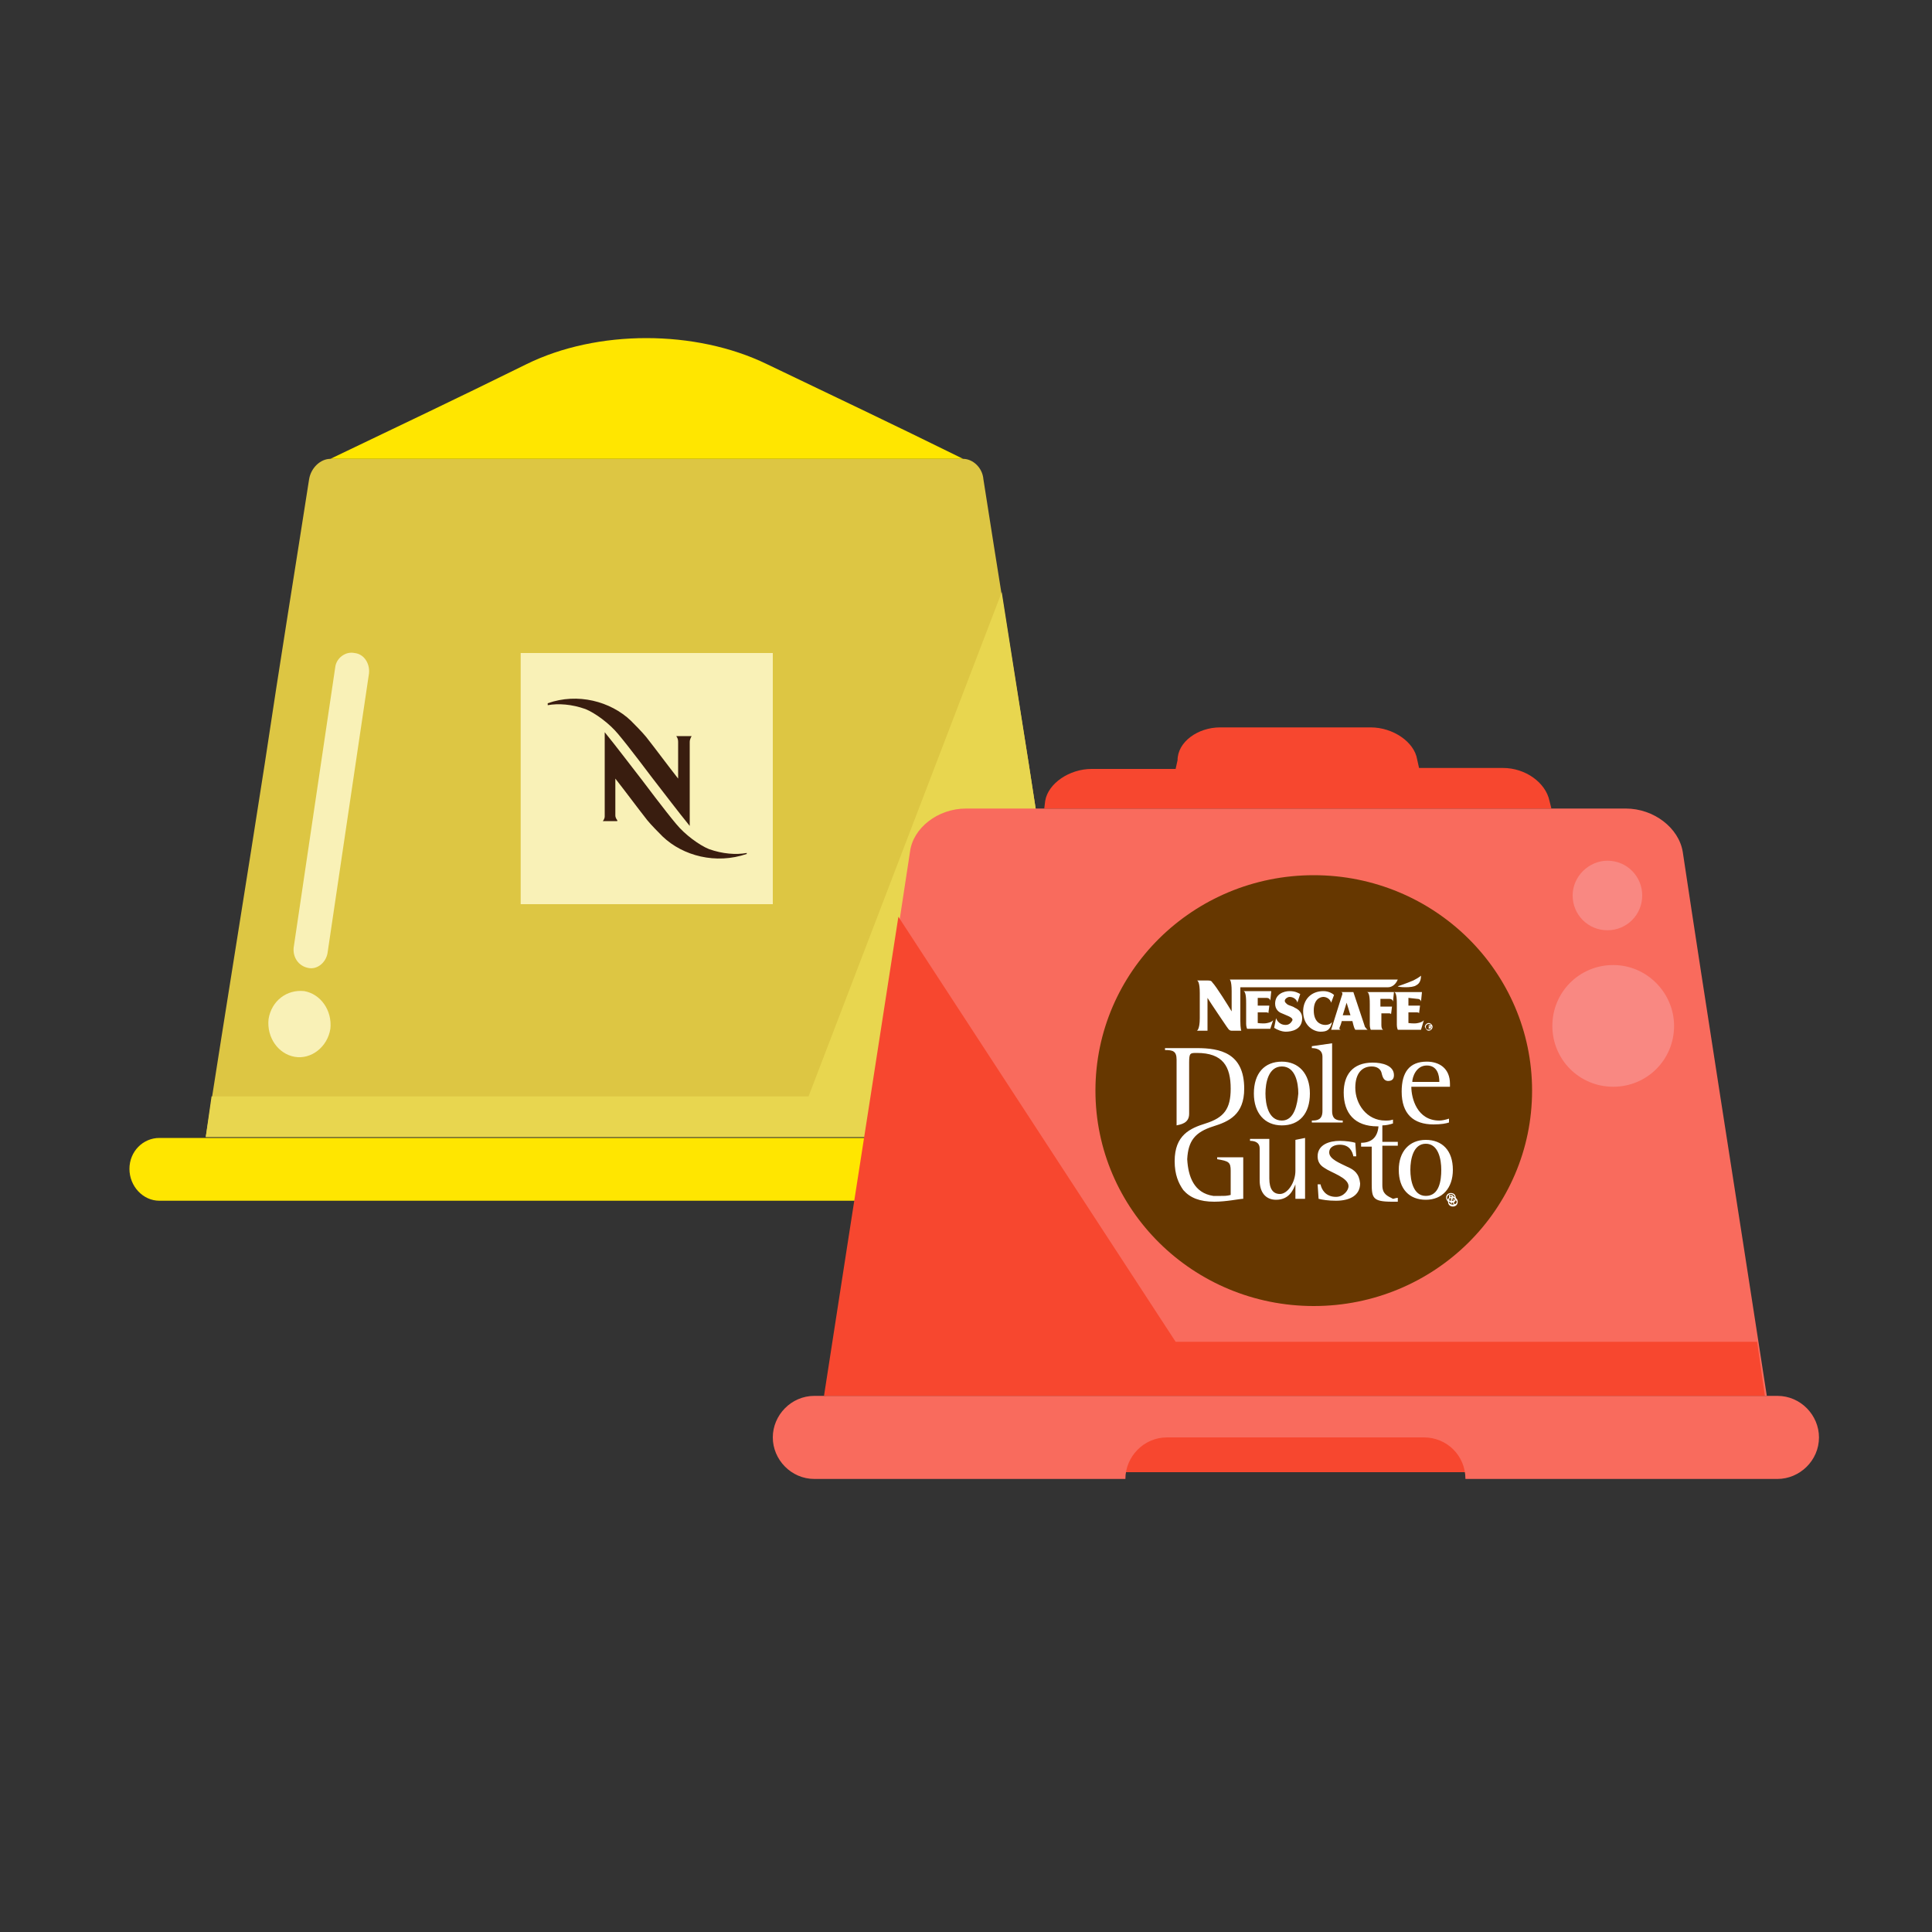 <?xml version="1.0" encoding="utf-8"?>
<!-- Generator: Adobe Illustrator 27.9.2, SVG Export Plug-In . SVG Version: 6.00 Build 0)  -->
<svg version="1.1" xmlns="http://www.w3.org/2000/svg" xmlns:xlink="http://www.w3.org/1999/xlink" x="0px" y="0px"
	 viewBox="0 0 200 200" style="enable-background:new 0 0 200 200;" xml:space="preserve">
<rect x="0" y="0" width="200" height="200" fill="#333333" stroke="none"/>
<style type="text/css">
	.st0{display:none;}
	.st1{display:inline;fill:#29768B;}
	.st2{display:inline;}
	.st3{fill:#7C7B7B;}
	.st4{opacity:0.5;fill:#525251;enable-background:new    ;}
	.st5{fill:#CECCCB;}
	.st6{fill:#A6D73E;}
	.st7{opacity:0.5;fill:#4D4C4C;enable-background:new    ;}
	.st8{fill:#188342;}
	.st9{fill:#F68838;}
	.st10{fill:#FCB941;}
	.st11{fill:#E22525;}
	.st12{fill:#F34136;}
	.st13{fill:#E7E7E7;}
	.st14{fill:#88C428;}
	.st15{fill:#A1C4E9;}
	.st16{fill:#FFCC67;}
	.st17{fill:#FFFFFF;}
	.st18{fill:#D72328;}
	.st19{fill:#E5E6E7;}
	.st20{fill:#4DA0D8;}
	.st21{fill:#525251;}
	.st22{fill:#448AB9;}
	.st23{fill:#E6E7E8;}
	.st24{fill:#333333;}
	.st25{fill:#3DADE0;}
	.st26{opacity:0.2;fill:#686969;}
	.st27{fill:#FFFFFF;enable-background:new    ;}
	.st28{enable-background:new    ;}
	.st29{fill:#E3E3E3;}
	.st30{fill:#B92A2D;}
	.st31{opacity:0.4;fill:#FFFFFF;enable-background:new    ;}
	.st32{fill:#DDB392;}
	.st33{fill:#ECC19C;}
	.st34{opacity:0.15;fill:#231F20;}
	.st35{opacity:0.1;}
	.st36{fill:#DDDDDC;}
	.st37{opacity:0.2;fill:#7C7B7B;enable-background:new    ;}
	.st38{opacity:0.5;}
	.st39{opacity:0.8;fill:#A6D73E;enable-background:new    ;}
	.st40{fill:#C8BA98;}
	.st41{fill:#B5A181;}
	.st42{fill:#A09071;}
	.st43{opacity:0.6;}
	.st44{fill:#C6C9CB;}
	.st45{fill-rule:evenodd;clip-rule:evenodd;fill:#C6C9CB;}
	.st46{fill:#C3996B;}
	.st47{fill:#FCE8D9;}
	.st48{fill:#1B75BB;}
	.st49{opacity:0.2;fill:#24231C;enable-background:new    ;}
	.st50{fill-rule:evenodd;clip-rule:evenodd;fill:#9B7C55;}
	.st51{fill:#9B7C55;}
	.st52{opacity:0.2;fill:#0F1211;enable-background:new    ;}
	.st53{fill:#FFFFFF;fill-opacity:0.505;}
	.st54{fill:#E3E3E3;enable-background:new    ;}
	.st55{fill:#86BE57;}
	.st56{fill:#74A44C;}
	.st57{opacity:5.000000e-02;fill:#333333;}
	.st58{fill:#1A70B6;}
	.st59{fill:#F6C59E;}
	.st60{fill:#503448;}
	.st61{fill:#E42D2D;}
	.st62{fill:#7F3A26;}
	.st63{fill:#C98679;}
	.st64{fill:#F4B78E;}
	.st65{fill:#B97E64;}
	.st66{fill:#A56E56;}
	.st67{fill:#F3D9D4;}
	.st68{fill:#D28D75;}
	.st69{fill:#F8E5DF;}
	.st70{fill:#F2D2CA;}
	.st71{fill:#916036;}
	.st72{fill:#EBC5BD;}
	.st73{fill:#EA6C07;}
	.st74{fill:#E33C17;}
	.st75{fill:#FCAF3A;}
	.st76{fill:#E7C7BA;}
	.st77{fill:#8F5F40;}
	.st78{fill:#8DA8A4;}
	.st79{fill:#929992;}
	.st80{fill:#914427;}
	.st81{fill:#3BA4C3;}
	.st82{fill:#B38659;}
	.st83{fill:#7C427C;}
	.st84{fill:#9B479A;}
	.st85{fill:#BE1E2D;}
	.st86{fill:#F0AE74;}
	.st87{opacity:0.43;fill:#DC9964;}
	.st88{opacity:0.43;}
	.st89{fill:#DC9964;}
	.st90{fill:#F6E2CA;}
	.st91{opacity:9.000000e-02;}
	.st92{fill:#FEEE36;}
	.st93{fill:#FFCA08;}
	.st94{fill:#F09D00;}
	.st95{fill:#FFEE34;}
	.st96{opacity:0.15;}
	.st97{opacity:5.000000e-02;}
	.st98{fill:#D8DFE1;}
	.st99{fill:#7A97AB;}
	.st100{fill:#4E738A;}
	.st101{fill:#A5BAC9;}
	.st102{fill:#CFDDBB;}
	.st103{fill:#FF8300;}
	.st104{fill:#AF3428;}
	.st105{fill:#666768;}
	.st106{fill:#4D4C4C;}
	.st107{fill-rule:evenodd;clip-rule:evenodd;}
	.st108{fill-rule:evenodd;clip-rule:evenodd;fill:#FFCA33;}
	.st109{fill:#FFFFFF;fill-opacity:0.583;}
	.st110{fill:#A6A8AB;}
	.st111{fill:#2D2D2D;}
	.st112{fill:#BE232B;}
	.st113{fill-rule:evenodd;clip-rule:evenodd;fill:#4D4C4C;}
	.st114{fill:none;stroke:#929497;stroke-width:0.129;stroke-linecap:round;stroke-miterlimit:2.892;}
	.st115{fill-opacity:0.173;}
	.st116{fill:#C7CBD5;}
	.st117{fill-rule:evenodd;clip-rule:evenodd;fill:#929497;}
	.st118{fill:#B4B4B4;}
	.st119{opacity:0.2;fill:#141411;enable-background:new    ;}
	.st120{opacity:0.15;fill:#1C1818;enable-background:new    ;}
	.st121{opacity:0.9;fill:#FFFFFF;enable-background:new    ;}
	.st122{fill:#FDD700;}
	.st123{fill:#B36C00;}
	.st124{fill:#D18F29;}
	.st125{fill:#29768A;}
	.st126{fill:#CFCCCC;}
	.st127{fill:#A9A8A7;}
	.st128{fill:#989898;}
	.st129{fill:#686969;}
	.st130{fill:#F68637;}
	.st131{opacity:0.35;fill:#1C1717;enable-background:new    ;}
	.st132{fill:none;stroke:#FCB941;stroke-width:0.348;stroke-miterlimit:2.989;}
	.st133{fill:none;stroke:#FFCC67;stroke-width:0.477;stroke-miterlimit:2.989;}
	.st134{opacity:0.75;fill:#E2E2E1;enable-background:new    ;}
	.st135{opacity:0.15;enable-background:new    ;}
	.st136{fill:#A87C4F;}
	.st137{fill:none;stroke:#FCB941;stroke-width:0.248;stroke-miterlimit:2.671;}
	.st138{fill:none;stroke:#FFCC67;stroke-width:0.34;stroke-miterlimit:2.671;}
	.st139{fill:#51BAE6;}
	.st140{fill:#E2E2E1;}
	.st141{opacity:0.5;fill:#FFFFFF;enable-background:new    ;}
	.st142{fill:#CFCCB7;}
	.st143{fill:#F2F2F2;}
	.st144{fill:#DA9843;}
	.st145{fill:#9A1E27;}
	.st146{fill:#D7D4BD;}
	.st147{fill-rule:evenodd;clip-rule:evenodd;fill:#7C427C;}
	.st148{fill-rule:evenodd;clip-rule:evenodd;fill:#333333;}
	.st149{fill-rule:evenodd;clip-rule:evenodd;fill:#9B479A;}
	.st150{fill-rule:evenodd;clip-rule:evenodd;fill:#566C35;}
	.st151{fill-rule:evenodd;clip-rule:evenodd;fill:#8DBF44;}
	.st152{fill:#A02023;}
	.st153{fill-rule:evenodd;clip-rule:evenodd;fill:#566F32;}
	.st154{fill:#E3B4D3;}
	.st155{fill:#C098B8;}
	.st156{fill:#CCEAE9;}
	.st157{fill:#167038;}
	.st158{fill:#1C65A0;}
	.st159{fill:#DDDBDB;}
	.st160{fill:#EAEAEA;}
	.st161{fill:#E2C87F;}
	.st162{fill:#FFEFAE;}
	.st163{fill:#356842;}
	.st164{fill:#EF6262;}
	.st165{opacity:0.5;fill:#DDDCDB;}
	.st166{fill:#878684;}
	.st167{fill:#DDCB80;}
	.st168{fill:#EFDC8F;}
	.st169{fill:#664A12;}
	.st170{fill:#513908;}
	.st171{fill:#94C947;}
	.st172{fill:#C3EA7D;}
	.st173{fill:#62822B;}
	.st174{fill:#D3061A;}
	.st175{fill:#2DBAF1;}
	.st176{fill:#D1D3D4;}
	.st177{fill:none;}
	.st178{fill:#BCBEC0;}
	.st179{fill:#87BC56;}
	.st180{fill:#C4F993;}
	.st181{fill:#AFE47E;}
	.st182{fill:#C6C6BE;}
	.st183{fill:#E4E4E0;}
	.st184{fill:#EEEEEB;}
	.st185{fill:#EEE8C8;}
	.st186{fill:#805D3C;}
	.st187{fill:#743722;}
	.st188{fill:#743822;}
	.st189{fill-rule:evenodd;clip-rule:evenodd;fill:#4E190F;stroke:#4E190F;stroke-width:2;stroke-miterlimit:10;}
	.st190{fill:none;stroke:#4BE2E2;stroke-width:5;stroke-miterlimit:10;}
	.st191{fill:#C5FCFA;}
	.st192{fill:#4BE2E2;}
	.st193{fill:#2FCAF4;}
	.st194{fill:#F7CD79;}
	.st195{fill:#A2E8F9;}
	.st196{fill:#FCE6A9;}
	.st197{fill:#909999;}
	.st198{fill:#DFE4ED;}
	.st199{fill:#FCB4B4;}
	.st200{fill:#FF9B9B;}
	.st201{fill:#FF8282;}
	.st202{fill:#E05555;}
	.st203{fill-rule:evenodd;clip-rule:evenodd;fill:#6CD34A;}
	.st204{fill-rule:evenodd;clip-rule:evenodd;fill:#94ED77;}
	.st205{fill-rule:evenodd;clip-rule:evenodd;fill:#75E256;}
	.st206{fill-rule:evenodd;clip-rule:evenodd;fill:#D1F4C3;}
	.st207{fill-rule:evenodd;clip-rule:evenodd;fill:#391D0F;}
	.st208{fill-rule:evenodd;clip-rule:evenodd;fill:#BD7742;}
	.st209{fill-rule:evenodd;clip-rule:evenodd;fill:#D08A56;}
	.st210{fill-rule:evenodd;clip-rule:evenodd;fill:#AA632E;}
	.st211{fill-rule:evenodd;clip-rule:evenodd;fill:#D09871;}
	.st212{fill:#663700;}
	.st213{fill-rule:evenodd;clip-rule:evenodd;fill:#FFE600;}
	.st214{fill-rule:evenodd;clip-rule:evenodd;fill:#DDC643;}
	.st215{fill-rule:evenodd;clip-rule:evenodd;fill:#E8D64F;}
	.st216{fill-rule:evenodd;clip-rule:evenodd;fill:#F9F1B7;}
	.st217{fill-rule:evenodd;clip-rule:evenodd;fill:#F7472F;}
	.st218{fill-rule:evenodd;clip-rule:evenodd;fill:#F96B5D;}
	.st219{fill-rule:evenodd;clip-rule:evenodd;fill:#F98882;}
</style>
<g id="azzurro_sito" class="st0">
</g>
<g id="illu">
</g>
<g id="altro">
	<path class="st213" d="M117.4,124.3H16.5c-1.7,0-3.1-1.5-3.1-3.3l0,0c0-1.8,1.4-3.2,3.1-3.2h100.9c1.7,0,3.1,1.5,3.1,3.2l0,0
		C120.5,122.8,119.1,124.3,117.4,124.3L117.4,124.3z"/>
	<path class="st214" d="M112.6,117.7c-15.2,0-30.4,0-45.6,0c-15.2,0-30.5,0-45.7,0c2.2-14.1,4.3-27,6.1-38.6
		C29,68.4,30.6,58.6,32,49.6c0.2-1.2,1.2-2.1,2.2-2.1c10.9,0,21.8,0,32.7,0c10.9,0,21.8,0,32.8,0c1,0,2,0.9,2.1,2.1
		c1.4,9,3,18.8,4.7,29.5C108.3,90.8,110.3,103.6,112.6,117.7L112.6,117.7z"/>
	<path class="st215" d="M112.6,117.7c-15.2,0-30.4,0-45.6,0c-15.2,0-30.5,0-45.7,0l0.6-4.2h61.8l20-52.2l2.8,17.8
		C108.3,90.8,110.3,103.6,112.6,117.7L112.6,117.7z"/>
	<path class="st213" d="M79.4,37.7c7.5,3.6,12.8,6.1,20.3,9.8c-10.9,0-21.8,0-32.8,0c-10.9,0-21.8,0-32.7,0
		c7.5-3.6,12.8-6.1,20.3-9.8C61.8,34.1,72,34.1,79.4,37.7L79.4,37.7z"/>
	<path class="st216" d="M31.9,100.2L31.9,100.2c-1-0.2-1.6-1.1-1.5-2.1l4.3-29c0.1-1,1.1-1.7,2-1.5l0,0c1,0.1,1.6,1.1,1.5,2.1
		l-4.3,29C33.7,99.7,32.8,100.4,31.9,100.2L31.9,100.2z M30.5,109.4c-1.7-0.3-2.9-2-2.7-3.9c0.3-1.9,1.9-3.1,3.7-2.9
		c1.7,0.3,2.9,2,2.7,3.9C33.9,108.4,32.2,109.7,30.5,109.4L30.5,109.4z"/>
	<polygon class="st216" points="53.9,67.6 80,67.6 80,93.6 53.9,93.6 53.9,67.6 	"/>
	<path class="st207" d="M70,76.2c0,0,0.2,0.2,0.2,0.6v3.8c-1.1-1.4-2.2-2.9-3.3-4.3c-0.4-0.5-1.3-1.4-1.6-1.7
		c-2.1-2-5.5-2.9-8.6-1.8V73c1.1-0.2,2.5-0.1,3.9,0.4c1,0.4,2.5,1.5,3.4,2.6c1.1,1.3,3.5,4.5,3.5,4.5c1.4,1.8,2.6,3.4,3.9,5v-8.7
		c0-0.3,0.2-0.6,0.2-0.6H70L70,76.2z"/>
	<path class="st207" d="M63.9,84.9c0,0-0.2-0.2-0.2-0.5v-3.8c1.1,1.4,2.2,2.9,3.3,4.3c0.4,0.5,1.3,1.4,1.6,1.7
		c2.1,2,5.5,2.9,8.7,1.8v-0.1c-1.1,0.2-2.5,0.1-3.9-0.4c-1-0.4-2.5-1.5-3.4-2.6c-1.1-1.3-3.5-4.5-3.5-4.5c-1.4-1.8-2.6-3.4-3.9-5
		v8.7c0,0.3-0.2,0.5-0.2,0.5H63.9L63.9,84.9z"/>
	<g>
		<rect x="109.6" y="148.3" class="st217" width="49.1" height="4.1"/>
		<path class="st218" d="M84.3,144.5h99.7c2.4,0,4.3,2,4.3,4.3l0,0c0,2.4-2,4.3-4.3,4.3h-32.3l0,0c0-2.4-1.9-4.3-4.3-4.3h-26.6
			c-2.4,0-4.3,2-4.3,4.3l0,0H84.3c-2.4,0-4.3-2-4.3-4.3l0,0C80,146.5,81.9,144.5,84.3,144.5L84.3,144.5z"/>
		<path class="st218" d="M100,83.7c11.3,0,22.7,0,34.1,0c11.4,0,22.8,0,34.2,0c2.9,0,5.5,2,5.9,4.5c1.2,8,2.5,16.4,3.9,25.4
			c1.5,9.6,3.1,19.9,4.8,30.9c-16.2,0-32.5,0-48.7,0c-16.2,0-32.5,0-48.7,0c1.7-11,3.3-21.3,4.8-30.9c1.4-9,2.7-17.5,3.9-25.4
			C94.5,85.7,97.1,83.7,100,83.7L100,83.7z"/>
		<path class="st217" d="M181.9,138.9l0.8,5.6c-16.2,0-32.5,0-48.7,0c-16.2,0-32.5,0-48.7,0c1.7-11,3.3-21.3,4.8-30.9L93,94.9
			l28.7,44H181.9z"/>
		<path class="st217" d="M126.3,75.3c18.4,0-2.9,0,15.6,0c2.3,0,4.5,1.5,4.8,3.3l0.2,0.9h8.7c2.3,0,4.4,1.5,4.8,3.4l0.2,0.8h-26.3
			h-26.2l0.1-0.8c0.3-1.8,2.5-3.3,4.8-3.3h8.7l0.2-0.9C121.9,76.8,124,75.3,126.3,75.3L126.3,75.3z"/>
		<path class="st219" d="M166.4,89.1c2,0,3.6,1.6,3.6,3.6c0,2-1.6,3.6-3.6,3.6c-2,0-3.6-1.6-3.6-3.6
			C162.8,90.7,164.5,89.1,166.4,89.1L166.4,89.1z M167,99.9c3.5,0,6.3,2.9,6.3,6.3c0,3.5-2.8,6.3-6.3,6.3c-3.5,0-6.3-2.8-6.3-6.3
			C160.7,102.7,163.5,99.9,167,99.9L167,99.9z"/>
	</g>
	<g>
		<path class="st212" d="M158.6,112.9c0,12.3-10.1,22.3-22.6,22.3c-12.5,0-22.6-10-22.6-22.3c0-12.3,10.1-22.3,22.6-22.3
			C148.5,90.6,158.6,100.6,158.6,112.9"/>
		<path class="st17" d="M125.6,116.6c1.6-0.5,3.2-1.2,3.2-3.9c0-3.7-2.5-4.2-4.9-4.2h-3.3v0.2c0.8,0,1.2,0.1,1.2,1l0,6.8
			c0.4-0.1,1.3-0.2,1.3-1.2v-5.3c0-1,0.1-1,0.8-1c2.7,0,3.5,1.4,3.5,3.7c0,2.1-0.7,3-2.6,3.6c-1.6,0.5-3.2,1.2-3.2,3.9
			c0,1.4,0.4,2.3,0.9,3c0.7,0.8,1.7,1.2,3.2,1.2c1.3,0,2.6-0.3,3-0.3v-4.3H126v0.2c1.2,0.2,1.4,0.3,1.4,1.2v2.5
			c-0.4,0.1-0.6,0.1-1,0.1v0c-0.3,0-0.6,0-0.8,0c-2-0.3-2.6-2-2.7-3.8C123,118.1,123.7,117.2,125.6,116.6 M147.6,123.8
			c-1.3,0-1.6-1.6-1.6-2.7c0-1.1,0.3-2.7,1.6-2.7c1.3,0,1.6,1.6,1.6,2.7C149.2,122.2,149,123.8,147.6,123.8 M147.6,118
			c-1.7,0-2.8,1.2-2.8,3.1c0,2,1.1,3.1,2.8,3.1c1.7,0,2.8-1.2,2.8-3.1C150.4,119.1,149.3,118,147.6,118 M143.1,122.7v-4.1h1.6v-0.4
			h-1.6v-1.7c0.4,0,0.8-0.1,1.1-0.2v-0.4c-0.3,0.1-0.5,0.1-0.8,0.1c-1.9,0-3.1-1.7-3.1-3.4c0-1.5,0.7-2.2,1.7-2.2
			c0.6,0,0.9,0.3,1,0.6c0.1,0.4,0.2,0.9,0.7,0.9c0.4,0,0.6-0.2,0.6-0.6c0-1-1.2-1.3-2.2-1.3c-2.1,0-3,1.3-3,3.1
			c0,2.1,1.1,3.5,3.5,3.5c0,0,0,0,0.1,0c-0.1,1.2-0.8,1.7-1.8,1.7v0.4h1.1v3.8c0,1.5,0.1,1.9,2.1,1.9c0.2,0,0.4,0,0.6,0v-0.4
			c-0.2,0-0.4,0.1-0.5,0.1C143.6,123.8,143.1,123.6,143.1,122.7 M139.5,120.8c-0.8-0.4-1.9-0.8-1.9-1.5c0-0.6,0.6-0.8,1.1-0.8
			c1,0,1.3,0.7,1.4,1.2h0.3l-0.1-1.4c-0.3-0.1-1-0.2-1.6-0.2c-1.1,0-2.3,0.4-2.3,1.6c0,0.5,0.2,0.9,0.7,1.2c0.7,0.5,2.5,1,2.5,1.9
			c0,0.4-0.5,1.1-1.3,1.1c-1.1,0-1.5-0.8-1.6-1.3h-0.3l0.1,1.5c0.4,0.1,1,0.2,1.8,0.2c1.5,0,2.5-0.6,2.5-1.8
			C140.7,121.5,140.2,121.1,139.5,120.8 M139,116c-0.6,0-1.1-0.1-1.1-1v-7l-2.1,0.3v0.2c0.4,0,1.1,0.1,1.1,0.9v5.6
			c0,0.9-0.5,1-1.1,1v0.2h3.2V116z M134.1,118l0,3.2c0,1.2-0.8,2.4-1.6,2.4c-0.7,0-1.1-0.5-1.1-1.6v-4.1l-2,0v0.2c0.4,0,1,0.1,1,0.8
			v3.3c0,1.2,0.6,2,1.7,2c1.4,0,1.8-1.1,2-1.6h0v1.5l1,0l0-6.3L134.1,118z M149,112h-2.8c0-0.5,0.4-1.7,1.5-1.7
			C148.8,110.3,149,111.3,149,112 M145.1,113c0,2.3,1.2,3.4,3.3,3.4c0.8,0,1.3-0.1,1.6-0.2v-0.4c-0.3,0.1-0.7,0.2-1,0.2
			c-2.3,0-2.9-2.3-2.9-3.5h4v-0.3c0-1.6-1.1-2.3-2.4-2.3C145.9,109.9,145.1,111,145.1,113 M132.7,116c-1.4,0-1.7-1.7-1.7-2.8
			c0-1.1,0.3-2.8,1.7-2.8c1.4,0,1.7,1.7,1.7,2.8C134.3,114.3,134,116,132.7,116 M132.7,109.9c-1.8,0-2.9,1.2-2.9,3.3
			c0,2,1.1,3.3,2.9,3.3c1.8,0,2.9-1.2,2.9-3.3C135.6,111.1,134.4,109.9,132.7,109.9 M147.9,106.2L147.9,106.2c0.2,0,0.2,0,0.2,0
			C148,106.3,148,106.3,147.9,106.2L147.9,106.2L147.9,106.2z M147.9,106.3L147.9,106.3l0.2,0.2h0.1l-0.1-0.2c0,0,0.1,0,0.1-0.1
			c0-0.1,0-0.1-0.1-0.1h-0.2v0.4h0.1V106.3z M137,103.2c0.3,0,0.7,0.2,0.8,0.6l0,0l0.3-0.8c-0.1-0.1-0.5-0.4-1.1-0.4
			c-1.3,0-2.1,0.9-2.1,2.1c0,1.5,1.1,2.1,1.8,2.1c0.7,0,1-0.2,1.2-1l0,0c0,0-0.2,0.3-0.7,0.3c-0.5,0-1.2-0.3-1.2-1.5
			C136,103.4,136.7,103.2,137,103.2 M133.1,106.1c-0.8,0-1-0.7-1-0.7l0,0l-0.2,1c0.3,0.2,0.8,0.4,1.2,0.4c0.6,0,1.7-0.2,1.7-1.4
			c0-0.3-0.1-0.8-0.8-1.1c-0.1-0.1-0.5-0.2-0.7-0.3c-0.1-0.1-0.3-0.2-0.3-0.4c0-0.2,0.3-0.4,0.5-0.4c0.5,0,0.8,0.4,0.8,0.6l0,0
			l0.3-0.9c-0.2-0.1-0.5-0.3-1.1-0.3c-0.6,0-1.5,0.3-1.5,1.3c0,0.6,0.4,0.9,0.7,1c0.2,0.1,0.5,0.2,0.7,0.3c0.2,0.1,0.4,0.2,0.4,0.4
			C133.7,105.8,133.5,106.1,133.1,106.1 M146.7,103.4c0.4,0,0.4,0.3,0.4,0.3h0l0.1-1h-2.9v0c0.3,0,0.3,0.9,0.3,1.3v2.1
			c0,0.3,0.1,0.5,0.1,0.5h2.4l0.3-1l0,0c0,0-0.1,0.2-0.6,0.3c-0.4,0.1-1,0-1,0v-1.1l0.9,0c0.2,0,0.2,0.1,0.2,0.1h0l0.1-0.8l-1.2,0
			v-0.8L146.7,103.4z M143.8,103.4c0.4,0,0.4,0.3,0.4,0.3h0l0.1-1h-2.8v0c0.3,0,0.3,0.9,0.3,1.3v2.1c0,0.3,0.1,0.5,0.1,0.5h1.3v0
			c0,0-0.2,0-0.2-0.5v-1.2c0.1,0,0.6,0,0.8,0c0.2,0,0.2,0.1,0.2,0.1h0l0.1-0.8l-1.2,0v-0.8L143.8,103.4z M139.4,103.8l0.4,1.3H139
			L139.4,103.8z M138.9,105.7h1.1l0.1,0.4c0.1,0.4,0.2,0.5,0.2,0.5h1.3v0c-0.1,0-0.2-0.2-0.3-0.3l-1.2-3.6h-1.3v0
			c0.2,0,0.2,0.2,0.1,0.4l-1.1,3.5h1v0c-0.1,0-0.2-0.1-0.1-0.3C138.8,106.1,138.9,105.7,138.9,105.7 M131.8,105.6L131.8,105.6
			c0,0-0.1,0.2-0.6,0.3c-0.4,0.1-1,0-1,0v-1.1l0.9,0c0.2,0,0.2,0.1,0.2,0.1h0l0.1-0.8l-1.2,0v-0.8l0.9,0c0.4,0,0.4,0.3,0.4,0.3h0
			l0.1-1h-2.9v0c0.3,0,0.3,0.9,0.3,1.3v2.1c0,0.3,0.1,0.5,0.1,0.5h2.4L131.8,105.6z M125,106.5l0-3.2c0.3,0.5,2,3,2,3
			c0.1,0.1,0.2,0.4,0.5,0.4h1c0,0-0.1-0.2-0.1-1v-3.5h15.3c0.2,0,0.7-0.1,1-0.8l0,0c0,0-0.1,0-0.2,0h-17.2v0c0,0,0.2,0.1,0.2,1.2
			l0,2.1c-0.3-0.5-1.6-2.6-2-3c-0.1-0.2-0.3-0.2-0.5-0.2h-1.1v0c0.1,0,0.3,0.2,0.3,1.3v2.6c0,1.2-0.3,1.3-0.3,1.3v0h1.1
			C125,106.6,125,106.6,125,106.5 M147.9,106c0.2,0,0.3,0.1,0.3,0.3c0,0.2-0.1,0.3-0.3,0.3c-0.2,0-0.3-0.1-0.3-0.3
			C147.6,106.1,147.8,106,147.9,106 M147.9,106.7c0.2,0,0.4-0.2,0.4-0.4c0-0.2-0.2-0.4-0.4-0.4c-0.2,0-0.4,0.2-0.4,0.4
			C147.6,106.5,147.7,106.7,147.9,106.7 M146.6,102c0.4-0.2,0.5-0.6,0.5-1l0,0c0,0-0.2,0.2-0.8,0.5c-0.7,0.3-1.6,0.6-1.6,0.6v0
			C144.7,102.2,146.2,102.3,146.6,102 M150.4,124.7c-0.2,0-0.4-0.1-0.4-0.3c0.1,0,0.1,0.1,0.2,0.1v0.1h0.1v-0.1c0,0,0.1,0,0.1,0
			l0.1,0.2h0.1l-0.1-0.2c0.1-0.1,0.2-0.2,0.2-0.3c0,0.1,0.1,0.1,0.1,0.2C150.8,124.6,150.6,124.7,150.4,124.7 M150,124.1v0.1h0.1
			L150,124.1l0.2-0.1l0,0h0v0.3c-0.1,0-0.2,0-0.2-0.1C150,124.2,150,124.2,150,124.1 M149.8,124c0-0.2,0.2-0.4,0.4-0.4
			c0.2,0,0.3,0.1,0.4,0.3c-0.1,0-0.1,0-0.2-0.1c0-0.1-0.1-0.1-0.2-0.1H150v0.3c-0.1,0.1-0.1,0.1-0.1,0.2
			C149.9,124.2,149.8,124.1,149.8,124 M150.4,124.1L150.4,124.1L150.4,124.1c-0.1-0.1,0-0.1,0-0.1c0.1,0,0.1,0,0.2,0.1
			c0,0.1,0,0.1,0,0.2C150.5,124.1,150.5,124.1,150.4,124.1 M150.1,123.9v-0.1h0.1c0,0,0.1,0,0.1,0.1
			C150.3,123.9,150.2,123.9,150.1,123.9 M150.3,124.2L150.3,124.2l0.1,0L150.3,124.2L150.3,124.2c0.1-0.1,0.2,0,0.2,0
			c0,0,0,0.1-0.1,0.1h-0.1V124.2z M150.7,124c0-0.3-0.2-0.5-0.5-0.5c-0.3,0-0.5,0.2-0.5,0.5c0,0.1,0.1,0.3,0.2,0.4c0,0,0,0,0,0
			c0,0.3,0.2,0.5,0.5,0.5c0.3,0,0.5-0.2,0.5-0.5C150.9,124.2,150.8,124.1,150.7,124"/>
	</g>
</g>
</svg>

